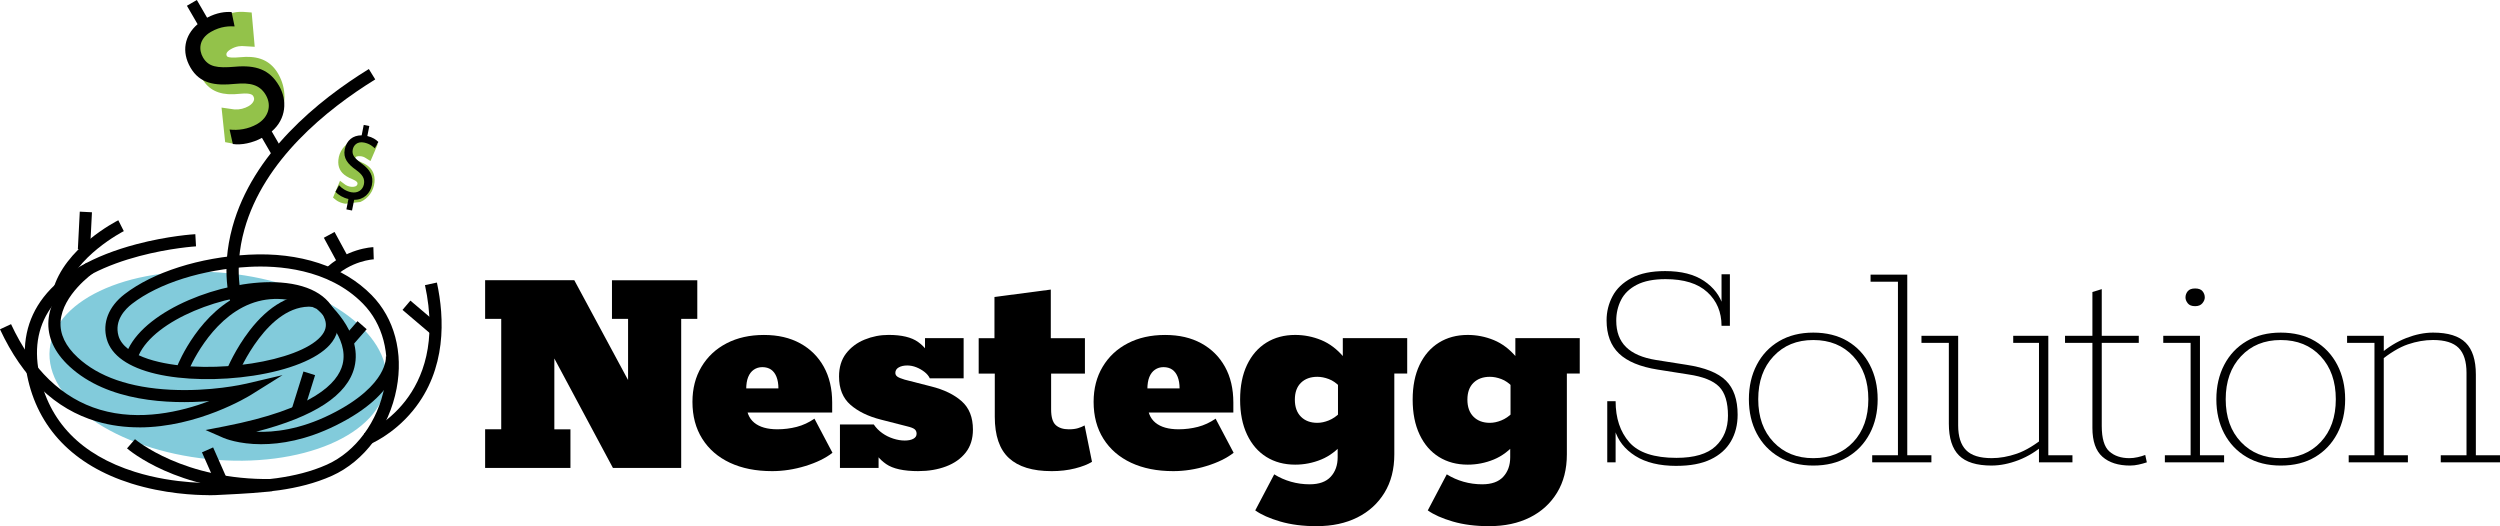 <?xml version="1.0" encoding="UTF-8"?>
<svg id="Layer_2" data-name="Layer 2" xmlns="http://www.w3.org/2000/svg" viewBox="0 0 1010.87 212.76">
  <defs>
    <style>
      .cls-1 {
        fill: #93c24a;
      }

      .cls-2 {
        fill: #82cbdb;
      }
    </style>
  </defs>
  <g id="Layer_2-2" data-name="Layer 2">
    <g>
      <path d="m196.16,189.2v-15.62h6.51v-44.65h-6.51v-15.62h36.06l21.74,40.36v-24.73h-6.51v-15.62h34.5v15.62h-6.51v60.27h-27.6l-23.69-44.26v28.64h6.51v15.62h-34.5Z"/>
      <path d="m312.15,190.5c-6.51,0-12.17-1.13-16.99-3.38-4.82-2.26-8.55-5.49-11.2-9.7-2.65-4.21-3.97-9.18-3.97-14.91,0-5.38,1.21-10.11,3.65-14.19,2.43-4.08,5.81-7.25,10.15-9.5,4.34-2.26,9.37-3.38,15.1-3.38s10.52,1.13,14.65,3.38c4.12,2.26,7.31,5.43,9.57,9.5,2.26,4.08,3.38,8.9,3.38,14.45v4.04h-44.91v-9.76h23.17c0-1.82-.26-3.38-.78-4.69-.52-1.3-1.26-2.28-2.21-2.93-.96-.65-2.13-.98-3.52-.98-1.3,0-2.45.35-3.45,1.04-1,.7-1.76,1.69-2.28,2.99-.52,1.3-.78,2.95-.78,4.95v5.34c0,3.64,1.08,6.36,3.25,8.14,2.17,1.78,5.29,2.67,9.37,2.67,2.69,0,5.29-.33,7.81-.98,2.52-.65,4.9-1.76,7.16-3.32l7.29,13.8c-2.78,2.17-6.42,3.95-10.94,5.34-4.51,1.39-9.03,2.08-13.54,2.08Z"/>
      <path d="m371.39,190.5c-5.99,0-10.35-.96-13.08-2.86-2.73-1.91-4.45-4.08-5.14-6.51l2.08-1.04v9.11h-15.62v-17.57h13.67c.95,1.39,2.1,2.56,3.45,3.51,1.34.96,2.82,1.69,4.43,2.21,1.6.52,3.15.78,4.62.78s2.65-.24,3.52-.72c.87-.48,1.3-1.15,1.3-2.02,0-.78-.26-1.39-.78-1.82-.52-.43-1.52-.82-2.99-1.17l-10.67-2.73c-5.12-1.3-9.22-3.3-12.3-5.99-3.08-2.69-4.62-6.51-4.62-11.46,0-3.73.95-6.83,2.86-9.31,1.91-2.47,4.4-4.34,7.49-5.6,3.08-1.26,6.31-1.89,9.7-1.89,5.29,0,9.26.96,11.91,2.86,2.65,1.91,4.27,4.08,4.88,6.51l-2.08-.26v-7.81h15.62v16.27h-13.67c-.44-.95-1.15-1.82-2.15-2.6-1-.78-2.11-1.41-3.32-1.89-1.22-.48-2.43-.72-3.65-.72-1.39,0-2.54.26-3.45.78-.91.52-1.37,1.26-1.37,2.21,0,.61.26,1.11.78,1.5.52.39,1.52.8,2.99,1.24l10.67,2.73c5.21,1.3,9.33,3.3,12.37,5.99,3.04,2.69,4.56,6.51,4.56,11.46,0,3.73-.98,6.83-2.93,9.31-1.95,2.47-4.6,4.34-7.94,5.6-3.34,1.26-7.05,1.89-11.13,1.89Z"/>
      <path d="m425.15,190.5c-7.64,0-13.37-1.76-17.18-5.27-3.82-3.51-5.73-9.09-5.73-16.73v-17.44h-6.51v-14.32h6.38v-16.66l22.78-2.99v19.66h13.8v14.32h-13.67v14.45c0,3.12.63,5.25,1.89,6.38,1.26,1.13,3.01,1.69,5.27,1.69,1.48,0,2.71-.15,3.71-.46,1-.3,1.89-.67,2.67-1.11l2.99,14.71c-1.65,1.04-3.93,1.93-6.83,2.67-2.91.74-6.1,1.11-9.57,1.11Z"/>
      <path d="m474.36,190.5c-6.51,0-12.17-1.13-16.99-3.38-4.82-2.26-8.55-5.49-11.2-9.7-2.65-4.21-3.97-9.18-3.97-14.91,0-5.38,1.21-10.11,3.65-14.19,2.43-4.08,5.81-7.25,10.15-9.5,4.34-2.26,9.37-3.38,15.1-3.38s10.52,1.13,14.65,3.38c4.12,2.26,7.31,5.43,9.57,9.5,2.26,4.08,3.38,8.9,3.38,14.45v4.04h-44.91v-9.76h23.17c0-1.82-.26-3.38-.78-4.69-.52-1.3-1.26-2.28-2.21-2.93-.96-.65-2.13-.98-3.52-.98-1.3,0-2.45.35-3.45,1.04-1,.7-1.76,1.69-2.28,2.99-.52,1.3-.78,2.95-.78,4.95v5.34c0,3.64,1.08,6.36,3.25,8.14,2.17,1.78,5.29,2.67,9.37,2.67,2.69,0,5.29-.33,7.81-.98,2.52-.65,4.9-1.76,7.16-3.32l7.29,13.8c-2.78,2.17-6.42,3.95-10.94,5.34-4.51,1.39-9.03,2.08-13.54,2.08Z"/>
      <path d="m532.42,212.76c-5.56,0-10.48-.63-14.78-1.89-4.3-1.26-7.66-2.76-10.09-4.49l7.68-14.58c2.08,1.3,4.34,2.3,6.77,2.99,2.43.69,4.95,1.04,7.55,1.04,3.82,0,6.66-1.02,8.53-3.06,1.87-2.04,2.8-4.66,2.8-7.88v-4.3l2.47-1.69c-2.69,3.21-5.73,5.51-9.11,6.9-3.38,1.39-6.9,2.08-10.54,2.08-4.43,0-8.31-1.04-11.65-3.12-3.34-2.08-5.95-5.1-7.81-9.05-1.87-3.95-2.8-8.66-2.8-14.12s.93-10.15,2.8-14.06c1.87-3.91,4.47-6.9,7.81-8.98,3.34-2.08,7.23-3.12,11.65-3.12,3.65,0,7.16.7,10.54,2.08,3.38,1.39,6.42,3.69,9.11,6.9l-.39,1.82v-9.5h26.04v14.32h-5.21v32.68c0,5.99-1.32,11.15-3.97,15.49-2.65,4.34-6.31,7.68-11,10.02-4.69,2.34-10.15,3.51-16.4,3.51Zm.26-41.79c1.48,0,3.01-.33,4.62-.98,1.6-.65,3.1-1.67,4.49-3.06l-.78,6.12v-22.52l.78,5.86c-1.39-1.47-2.89-2.52-4.49-3.12-1.61-.61-3.15-.91-4.62-.91-2.78,0-4.99.8-6.64,2.41-1.65,1.61-2.47,3.89-2.47,6.83s.82,5.25,2.47,6.9c1.65,1.65,3.86,2.47,6.64,2.47Z"/>
      <path d="m602.19,212.76c-5.55,0-10.48-.63-14.78-1.89-4.3-1.26-7.66-2.76-10.09-4.49l7.68-14.58c2.08,1.3,4.34,2.3,6.77,2.99,2.43.69,4.95,1.04,7.55,1.04,3.82,0,6.66-1.02,8.53-3.06,1.87-2.04,2.8-4.66,2.8-7.88v-4.3l2.47-1.69c-2.69,3.21-5.73,5.51-9.11,6.9-3.38,1.39-6.9,2.08-10.54,2.08-4.43,0-8.31-1.04-11.65-3.12-3.34-2.08-5.95-5.1-7.81-9.05-1.87-3.95-2.8-8.66-2.8-14.12s.93-10.15,2.8-14.06c1.87-3.91,4.47-6.9,7.81-8.98,3.34-2.08,7.22-3.12,11.65-3.12,3.64,0,7.16.7,10.54,2.08,3.38,1.39,6.42,3.69,9.11,6.9l-.39,1.82v-9.5h26.04v14.32h-5.21v32.68c0,5.99-1.32,11.15-3.97,15.49-2.65,4.34-6.31,7.68-11,10.02s-10.15,3.51-16.4,3.51Zm.26-41.79c1.47,0,3.01-.33,4.62-.98,1.6-.65,3.1-1.67,4.49-3.06l-.78,6.12v-22.52l.78,5.86c-1.39-1.47-2.89-2.52-4.49-3.12-1.61-.61-3.15-.91-4.62-.91-2.78,0-4.99.8-6.64,2.41-1.65,1.61-2.47,3.89-2.47,6.83s.82,5.25,2.47,6.9c1.65,1.65,3.86,2.47,6.64,2.47Z"/>
      <g>
        <path d="m677.87,188.38c-6.86,0-12.41-1.35-16.66-4.04-4.25-2.69-7.03-6.25-8.33-10.67h.39v13.28h-3.38v-24.73h3.38c0,6.86,1.84,12.39,5.53,16.6,3.69,4.21,10.04,6.31,19.07,6.31,7.2,0,12.48-1.56,15.82-4.69,3.34-3.12,5.01-7.25,5.01-12.37,0-5.38-1.19-9.29-3.58-11.72-2.39-2.43-6.53-4.08-12.43-4.95l-12.37-1.95c-7.12-1.13-12.35-3.3-15.69-6.51-3.34-3.21-5.01-7.68-5.01-13.41,0-3.47.8-6.72,2.41-9.76,1.6-3.04,4.17-5.49,7.68-7.36,3.52-1.87,8.05-2.8,13.6-2.8,6.51,0,11.74,1.32,15.69,3.97,3.95,2.65,6.53,6.05,7.75,10.22h-.65v-12.89h3.38v20.83h-3.38c0-5.55-1.91-10.09-5.73-13.6-3.82-3.52-9.46-5.27-16.92-5.27-4.77,0-8.64.76-11.59,2.28-2.95,1.52-5.08,3.56-6.38,6.12-1.3,2.56-1.95,5.36-1.95,8.4,0,4.51,1.32,8.07,3.97,10.67,2.65,2.6,6.66,4.34,12.04,5.21l12.37,1.95c7.46,1.13,12.78,3.25,15.95,6.38,3.17,3.12,4.75,7.73,4.75,13.8,0,4.08-.91,7.68-2.73,10.8-1.82,3.12-4.56,5.56-8.2,7.29-3.65,1.74-8.25,2.6-13.8,2.6Z"/>
        <path d="m733.2,188.25c-5.29,0-9.89-1.15-13.8-3.45-3.91-2.3-6.92-5.47-9.05-9.5-2.13-4.04-3.19-8.66-3.19-13.86s1.06-9.85,3.19-13.93c2.13-4.08,5.14-7.27,9.05-9.57,3.91-2.3,8.5-3.45,13.8-3.45s10,1.15,13.86,3.45c3.86,2.3,6.85,5.49,8.98,9.57,2.13,4.08,3.19,8.72,3.19,13.93s-1.06,9.83-3.19,13.86c-2.13,4.04-5.12,7.21-8.98,9.5-3.86,2.3-8.48,3.45-13.86,3.45Zm0-2.99c6.68,0,12.06-2.17,16.14-6.51,4.08-4.34,6.12-10.11,6.12-17.31s-2.04-13-6.12-17.38c-4.08-4.38-9.46-6.57-16.14-6.57s-11.96,2.19-16.08,6.57c-4.12,4.38-6.18,10.18-6.18,17.38s2.06,12.98,6.18,17.31c4.12,4.34,9.48,6.51,16.08,6.51Z"/>
        <path d="m757.02,186.94v-2.86h10.41v-70.17h-11.07v-2.86h14.84v73.03h9.76v2.86h-23.95Z"/>
        <path d="m805.32,188.25c-6.08,0-10.48-1.37-13.21-4.1-2.73-2.73-4.1-7.01-4.1-12.82v-32.68h-11.07v-2.86h14.84v36.19c0,4.51,1.06,7.86,3.19,10.02,2.12,2.17,5.57,3.25,10.35,3.25,3.3,0,6.7-.61,10.22-1.82,3.51-1.21,7.4-3.56,11.65-7.03l-2.73,2.86v-40.62h-10.42v-2.86h14.19v48.3h9.76v2.86h-13.54v-6.77l2.34-.65c-3.21,2.86-6.73,5.03-10.54,6.51-3.82,1.47-7.47,2.21-10.94,2.21Z"/>
        <path d="m861.3,188.25c-4.77,0-8.51-1.19-11.2-3.58-2.69-2.39-4.04-6.27-4.04-11.65v-34.37h-11.07v-2.86h11.07v-17.71l3.78-1.17v18.88h14.97v2.86h-14.97v33.59c0,5.04,1.02,8.46,3.06,10.29,2.04,1.82,4.75,2.73,8.14,2.73,1.04,0,2.15-.13,3.32-.39,1.17-.26,2.19-.56,3.06-.91l.65,2.99c-1.04.35-2.15.65-3.32.91-1.17.26-2.32.39-3.45.39Z"/>
        <path d="m875.36,186.94v-2.86h10.41v-45.43h-11.06v-2.86h14.84v48.3h9.76v2.86h-23.95Zm12.24-63.14c-1.39,0-2.39-.39-2.99-1.17-.61-.78-.91-1.56-.91-2.34,0-.95.3-1.8.91-2.54.61-.74,1.61-1.11,2.99-1.11s2.39.37,2.99,1.11c.61.74.91,1.58.91,2.54,0,.78-.33,1.56-.98,2.34-.65.78-1.63,1.17-2.93,1.17Z"/>
        <path d="m922.22,188.25c-5.29,0-9.89-1.15-13.8-3.45-3.91-2.3-6.92-5.47-9.05-9.5-2.13-4.04-3.19-8.66-3.19-13.86s1.06-9.85,3.19-13.93c2.13-4.08,5.14-7.27,9.05-9.57,3.91-2.3,8.5-3.45,13.8-3.45s10,1.15,13.87,3.45c3.86,2.3,6.85,5.49,8.98,9.57,2.12,4.08,3.19,8.72,3.19,13.93s-1.06,9.83-3.19,13.86c-2.13,4.04-5.12,7.21-8.98,9.5-3.86,2.3-8.48,3.45-13.87,3.45Zm0-2.99c6.68,0,12.06-2.17,16.14-6.51,4.08-4.34,6.12-10.11,6.12-17.31s-2.04-13-6.12-17.38c-4.08-4.38-9.46-6.57-16.14-6.57s-11.96,2.19-16.08,6.57c-4.12,4.38-6.18,10.18-6.18,17.38s2.06,12.98,6.18,17.31c4.12,4.34,9.48,6.51,16.08,6.51Z"/>
        <path d="m949.69,186.94v-2.86h10.42v-45.43h-11.07v-2.86h14.84v6.77l-1.56.65c3.3-2.86,6.83-5.03,10.61-6.51,3.78-1.47,7.4-2.21,10.87-2.21,6.07,0,10.48,1.37,13.21,4.1,2.73,2.73,4.1,7.01,4.1,12.82v32.68h9.76v2.86h-23.95v-2.86h10.41v-33.33c0-4.6-1.06-7.96-3.19-10.09-2.13-2.13-5.58-3.19-10.35-3.19-3.3,0-6.68.58-10.15,1.76-3.47,1.17-7.38,3.54-11.72,7.09l1.95-2.99v40.75h9.76v2.86h-23.95Z"/>
      </g>
      <g>
        <g>
          <ellipse class="cls-2" cx="88.13" cy="148.05" rx="37.79" ry="68.38" transform="translate(-68.07 220.75) rotate(-84.19)"/>
          <path class="cls-1" d="m113.55,32c-2.38-5.63-6.34-8.57-12.12-8.96-1.28-.09-2.65-.06-4.17.09-1.63.15-2.81.19-3.72.13-1.62-.11-1.75-.43-1.91-.8-.06-.15-.16-.46-.06-.8.15-.54.73-1.15,1.59-1.67,2.5-1.52,4.47-1.4,5.42-1.34l4.41.27-1.23-13.87-3.27-.24c-1.95-.13-3.88.12-5.84.77l-9.58,6.75c-3.81,4.98-4.75,11.68-2.25,17.61,2.15,5.09,5.87,7.75,11.38,8.13,1.51.1,3.22.04,5.22-.18.95-.09,1.78-.12,2.47-.07,2.15.15,2.46.87,2.68,1.39.22.51.23.97.04,1.49-.28.77-.98,1.55-1.93,2.12-1.72,1.04-3.81,1.56-5.74,1.43-.2-.01-.39-.03-.57-.06l-4.79-.69,1.46,13.98,2.82.52c.39.07.79.12,1.21.15,2,.14,4.27-.22,6.48-.99l9.65-6.75c4-5.18,4.99-12.18,2.37-18.39Z"/>
          <path d="m84.38,200.21c-5.4,0-17.94-.52-31.29-4.71-23.33-7.33-37.9-22.45-42.13-43.73-2.41-12.13-.18-22.75,6.63-31.55,7.45-9.62,20.08-16.85,37.54-21.47,12.84-3.4,23.41-4.04,23.85-4.06l.28,4.92c-.41.02-41.53,2.64-57.78,23.63-5.9,7.62-7.81,16.9-5.69,27.57,3.91,19.68,16.96,33.14,38.77,39.99,16.54,5.19,32.15,4.45,32.31,4.44,1.32-.07,2.65-.14,3.98-.2,14.01-.7,28.49-1.43,41.34-7.17,11.67-5.22,20.61-17.38,23.33-31.73,2.46-13.02-.73-25.19-8.78-33.38-14.06-14.32-34.79-15.46-45.89-14.87-18.89,1.01-36.63,6.6-47.46,14.95-2.8,2.16-7.24,6.71-5.48,12.95.55,1.95,1.89,3.75,3.93,5.33,7.76-16.05,37.72-27.64,59.22-27.01,13.27.38,22.14,5.18,24.99,13.51,1.43,4.19.47,8.3-2.78,11.89-5.12,5.65-16.36,10.17-30.84,12.39-13.72,2.1-28.44,1.83-39.36-.73-11.17-2.62-18.05-7.47-19.9-14.04-1.86-6.6.77-13.23,7.21-18.19,11.59-8.93,30.36-14.9,50.21-15.96,20.61-1.1,38.25,4.7,49.68,16.34,9.19,9.36,12.87,23.12,10.1,37.75-3.01,15.92-13.04,29.45-26.16,35.32-13.7,6.13-28.65,6.87-43.11,7.6-1.33.07-2.65.13-3.97.2-.16,0-1.13.06-2.76.06Zm-28.27-56.57c2.28,1.07,5,1.98,8.1,2.7,22.1,5.18,56.33-.14,65.41-10.17,2.06-2.28,2.62-4.49,1.77-6.98-2.88-8.42-14.06-9.99-20.47-10.18-19.83-.58-48.36,10.25-54.82,24.62Z"/>
          <path d="m26.12,118.81l-4.77-1.26c4.56-17.27,25.6-28.04,26.49-28.49l2.22,4.4c-.2.1-19.95,10.23-23.94,25.35Z"/>
          <path d="m56.26,172.8c-5.62,0-11.42-.7-17.2-2.41-16.73-4.96-29.87-17.49-39.06-37.24l4.47-2.08c8.57,18.4,20.67,30.04,35.96,34.59,16.07,4.77,32.75.83,44.19-3.48-16.26,1.28-41.01.34-56.53-14.02-6.12-5.66-8.97-11.91-8.5-18.56.95-13.21,14.83-22.92,15.42-23.33l2.8,4.06-1.4-2.03,1.4,2.03c-.13.09-12.54,8.8-13.31,19.64-.36,5.09,1.97,9.99,6.93,14.58,8.45,7.82,21.08,12.2,37.55,13.04,16.13.81,29.3-2.15,30.75-2.49l14.52-3.42-12.65,7.91c-1.05.66-21.51,13.23-45.36,13.23Z"/>
          <path d="m134.38,112.81l-3.49-3.49c8.94-8.94,19.63-9.37,20.08-9.38l.16,4.93c-.09,0-9.24.43-16.75,7.94Z"/>
          <rect x="133.58" y="94.23" width="4.93" height="12.32" transform="translate(-31.41 77.07) rotate(-28.5)"/>
          <path d="m149,179.88l-1.78-4.6.89,2.3-.9-2.3c1.42-.56,34.56-14.15,24.63-59.99l4.82-1.04c3.11,14.38,3.97,35.02-9.63,51.7-8.17,10.02-17.64,13.77-18.04,13.93Z"/>
          <rect x="168.07" y="120.58" width="4.93" height="16.24" transform="translate(-37.97 175.29) rotate(-49.64)"/>
          <path d="m108.09,198.63c-36.35,0-55.91-16.61-56.73-17.33l3.23-3.72-1.62,1.86,1.61-1.86c.19.17,19.78,16.69,55.43,16.11l.08,4.93c-.67.01-1.34.02-2,.02Z"/>
          <rect x="84.39" y="181.29" width="4.93" height="14.54" transform="translate(-68.8 51.19) rotate(-23.84)"/>
          <path d="m105.72,179.62c-9.33,0-14.95-2.38-15.37-2.57l-7.23-3.17,7.75-1.51c36-7.01,45.78-17.5,47.66-25.06,2.66-10.73-8.8-20.98-10.48-22.41-9.56-4.56-18.57-5.25-26.78-2.07-16.61,6.44-24.88,26.68-24.96,26.88l-4.58-1.83c.36-.91,9.11-22.41,27.73-29.64,9.62-3.74,20.06-2.95,31.01,2.35l.25.12.22.18c.65.53,15.97,13.07,12.37,27.6-2.79,11.27-16.14,20.02-39.74,26.08,7.27.31,17.68-.87,29.99-6.95,12.37-6.11,17.83-12.24,20.23-16.3,2.51-4.25,2.25-7.06,2.24-7.17l4.89-.64c.09.62,1.79,15.22-25.17,28.54-11.98,5.92-22.28,7.56-30.03,7.56Z"/>
          <rect x="138.23" y="132.73" width="9.87" height="4.93" transform="translate(-52.86 153.91) rotate(-48.81)"/>
          <rect x="114.96" y="155.93" width="15.56" height="4.93" transform="translate(-65.06 228.3) rotate(-72.65)"/>
          <path d="m96.4,150.99l-4.56-1.88c.13-.32,3.28-7.89,9.02-15.37,7.87-10.26,16.84-15.31,25.93-14.61l-.38,4.92c-18.07-1.39-29.9,26.66-30.02,26.95Z"/>
          <path d="m93.34,122.69c-.18-.52-4.29-12.91.65-30.92,8.14-29.67,34.48-51.1,55.15-63.86l2.59,4.2c-19.81,12.23-45.06,32.68-52.89,60.64-4.66,16.63-.87,28.25-.83,28.36l-4.67,1.59Z"/>
          <rect x="26.74" y="90.81" width="15.18" height="4.93" transform="translate(-60.57 122.82) rotate(-87.08)"/>
          <path d="m110.24,63.19l-4.32-7.45c-3.8,2.1-8.45,3.02-11.78,2.49l-1.31-5.85c3.36.42,7.53-.13,11.16-2.23,4.59-2.66,5.95-7.49,3.51-11.7s-6.33-5.11-12.4-4.54c-8.31.87-14.36-.16-18.08-6.58s-2.43-12.99,2.88-17.55l-4.32-7.45,4.01-2.33,4.15,7.16c3.97-2.1,7.31-2.46,9.91-2.29l1.21,5.81c-1.87-.1-5.47-.18-9.61,2.22-4.98,2.89-4.89,7.37-3.18,10.32,2.22,3.84,5.73,4.37,12.9,3.76,8.46-.76,14.05,1.12,17.86,7.69,3.38,5.83,2.99,13.36-2.95,18.47l4.45,7.68-4.08,2.36Z"/>
        </g>
        <path class="cls-1" d="m151.42,73.78c.31-3.2-.79-5.54-3.36-7.17-.57-.36-1.21-.69-1.95-1-.79-.34-1.35-.62-1.75-.87-.72-.46-.7-.64-.68-.85,0-.09.04-.25.17-.38.21-.21.63-.35,1.15-.37,1.53-.08,2.41.47,2.84.74l1.97,1.23,2.9-6.72-1.45-.93c-.87-.55-1.82-.92-2.89-1.11l-6.11.72c-3.01,1.35-5.12,4.21-5.44,7.57-.28,2.89.77,5.05,3.22,6.6.67.43,1.48.83,2.46,1.22.46.19.85.39,1.16.58.96.61.92,1.01.89,1.31-.03.29-.14.51-.35.7-.32.29-.84.47-1.42.5-1.05.05-2.15-.23-3.01-.77-.09-.06-.17-.11-.25-.17l-2.04-1.52-2.82,6.82,1.17.94c.16.13.34.25.52.37.89.56,2.03.96,3.24,1.16l6.14-.71c3.14-1.39,5.35-4.38,5.69-7.9Z"/>
        <path d="m140.06,84.67l.83-4.21c-2.11-.46-4.15-1.64-5.23-2.94l1.43-2.62c1.12,1.26,2.86,2.43,4.91,2.83,2.59.51,4.68-.85,5.15-3.22s-.69-3.99-3.15-5.77c-3.4-2.4-5.32-4.78-4.6-8.4s3.36-5.66,6.84-5.62l.83-4.21,2.26.45-.8,4.04c2.18.52,3.54,1.48,4.46,2.4l-1.46,2.57c-.67-.65-1.98-1.86-4.32-2.33-2.81-.56-4.25,1.15-4.58,2.82-.43,2.17.71,3.52,3.59,5.65,3.42,2.49,4.89,5.04,4.15,8.74-.65,3.29-3.27,5.98-7.17,5.94l-.86,4.33-2.3-.46Z"/>
      </g>
    </g>
  </g>
</svg>